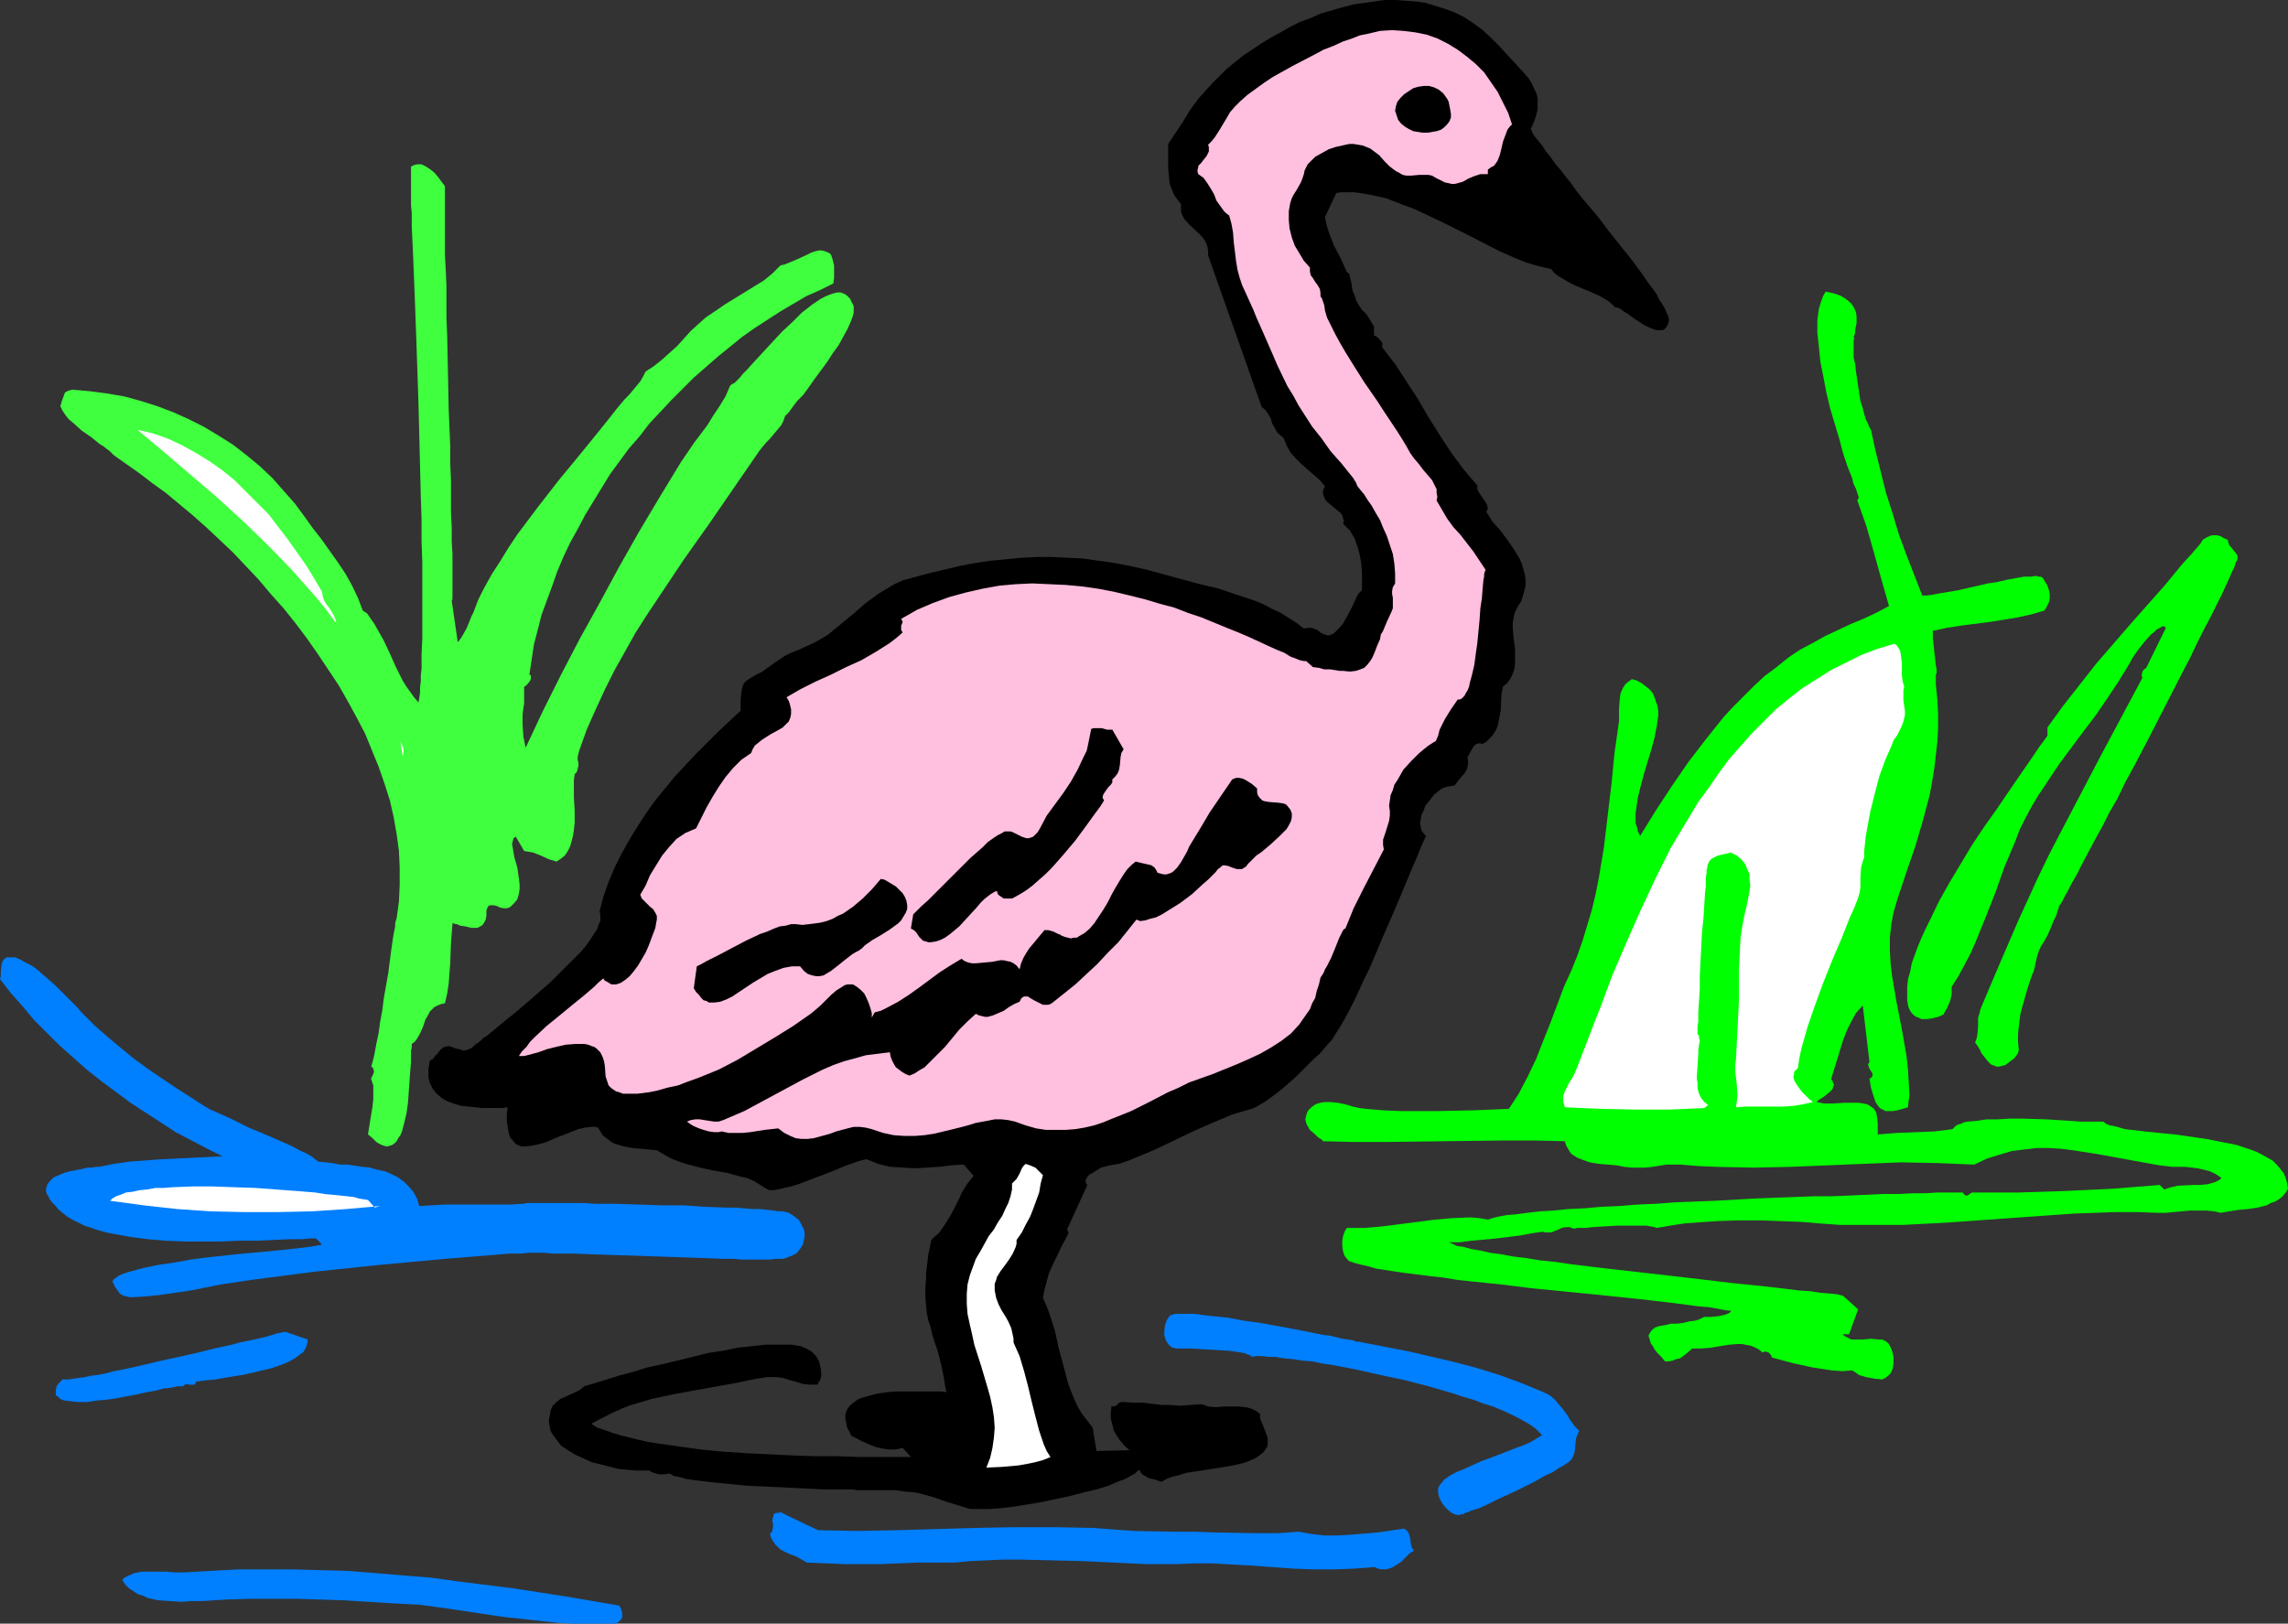 <?xml version="1.0" encoding="UTF-8" standalone="no"?>
<svg
   version="1.0"
   width="129.724mm"
   height="92.085mm"
   id="svg18"
   sodipodi:docname="Flamingo 06.wmf"
   xmlns:inkscape="http://www.inkscape.org/namespaces/inkscape"
   xmlns:sodipodi="http://sodipodi.sourceforge.net/DTD/sodipodi-0.dtd"
   xmlns="http://www.w3.org/2000/svg"
   xmlns:svg="http://www.w3.org/2000/svg">
  <rect width="100%" height="100%" fill="#333333" stroke="none"/>
  <sodipodi:namedview
     id="namedview18"
     pagecolor="#ffffff"
     bordercolor="#000000"
     borderopacity="0.25"
     inkscape:showpageshadow="2"
     inkscape:pageopacity="0.0"
     inkscape:pagecheckerboard="0"
     inkscape:deskcolor="#d1d1d1"
     inkscape:document-units="mm" />
  <defs
     id="defs1">
    <pattern
       id="WMFhbasepattern"
       patternUnits="userSpaceOnUse"
       width="6"
       height="6"
       x="0"
       y="0" />
  </defs>
  <path
     style="fill:#000000;fill-opacity:1;fill-rule:evenodd;stroke:none"
     d="m 328.048,27.63 0.323,0.808 0.485,0.808 0.808,0.969 0.808,0.969 0.808,1.293 0.97,1.131 0.97,1.454 1.131,1.293 1.131,1.454 1.293,1.616 1.131,1.616 1.293,1.616 2.747,3.232 1.293,1.616 1.293,1.777 2.586,3.232 2.586,3.232 2.262,3.07 0.97,1.454 0.97,1.293 0.97,1.293 0.646,1.293 0.646,0.969 0.646,1.131 0.323,0.808 0.323,0.646 0.162,0.646 v 0.485 l -0.162,0.485 -0.162,0.485 -0.485,0.646 -0.485,0.323 h -0.646 -0.808 l -0.808,-0.323 -0.808,-0.323 -0.97,-0.485 -1.778,-1.131 -1.778,-1.293 -0.808,-0.485 -0.646,-0.485 -0.646,-0.323 h -0.485 l -0.808,-0.808 -0.808,-0.646 -1.616,-0.969 -1.778,-0.808 -1.939,-0.808 -1.939,-0.808 -1.778,-0.969 -1.616,-0.969 -0.808,-0.646 -0.646,-0.808 -2.747,-0.646 -2.747,-0.808 -2.747,-1.131 -2.909,-1.293 -5.979,-3.07 -6.141,-3.07 -3.07,-1.454 -3.07,-1.454 -3.07,-1.131 -2.909,-1.131 -2.909,-0.646 -2.747,-0.485 -1.293,-0.162 h -1.293 -1.293 l -1.131,0.162 -2.424,5.17 0.323,1.616 0.485,1.616 1.131,2.908 1.454,2.747 1.293,2.908 0.485,0.323 0.162,0.646 0.323,1.293 0.162,1.293 0.162,0.646 0.323,0.646 0.162,0.485 0.162,0.646 0.646,1.131 0.646,0.969 0.97,0.969 0.646,0.969 0.646,1.131 0.323,0.485 v 0.646 0.646 0.646 l 0.646,0.323 0.646,0.646 0.485,0.646 v 0.485 0.485 l 2.747,3.555 2.424,3.716 2.424,3.716 2.262,3.878 2.424,3.878 2.424,3.716 2.747,3.716 2.909,3.393 v 0.808 l 0.323,0.646 0.97,1.454 0.485,0.646 0.323,0.646 0.162,0.808 -0.162,0.323 -0.162,0.323 1.293,2.1 1.616,1.777 1.454,1.939 1.454,2.1 1.293,2.1 0.485,1.131 0.323,1.131 0.323,1.131 0.162,1.131 v 1.293 l -0.323,1.293 -0.323,1.131 -0.323,0.969 -0.646,0.969 -0.485,0.969 -0.323,0.808 -0.162,0.808 -0.162,0.969 v 1.131 l 0.162,2.1 0.162,1.131 0.162,1.131 v 2.262 1.131 l -0.162,1.131 -0.323,0.969 -0.485,0.969 -0.646,0.969 -0.97,0.808 -0.323,1.616 -0.162,3.555 -0.323,1.616 -0.323,1.616 -0.323,0.808 -0.808,1.293 -0.646,0.646 -0.646,0.646 -0.808,0.485 -0.646,-0.162 -0.646,0.162 -0.485,0.323 -0.323,0.485 -0.646,1.131 -0.485,0.969 0.162,1.131 -0.162,0.808 -0.162,0.646 -0.485,0.808 -1.131,1.293 -0.485,0.646 -0.485,0.646 -0.97,0.162 -0.808,0.162 -0.97,0.323 -0.808,0.646 -0.808,0.646 -0.646,0.808 -0.646,0.808 -0.646,0.808 -0.323,0.969 -0.485,0.969 -0.162,0.969 -0.162,0.808 0.162,0.808 0.162,0.808 0.485,0.646 0.485,0.485 -0.97,2.1 -0.97,2.424 -1.131,2.585 -1.131,2.747 -1.293,3.07 -1.293,3.07 -2.747,6.301 -2.586,6.14 -1.454,2.908 -1.293,2.908 -1.293,2.585 -1.293,2.424 -1.131,1.939 -0.646,0.969 -0.485,0.808 -0.485,0.808 -0.808,0.808 -0.808,0.969 -0.97,1.131 -1.293,1.131 -1.293,1.293 -2.586,2.585 -2.747,2.424 -1.454,1.131 -1.293,0.969 -1.131,0.808 -1.131,0.646 -0.808,0.485 -0.808,0.323 -2.262,0.646 -2.101,0.646 -4.202,1.777 -4.04,1.777 -4.04,1.939 -4.04,1.939 -3.878,1.616 -1.939,0.808 -1.939,0.646 -1.939,0.323 -1.939,0.485 -0.485,0.323 -1.293,0.808 -0.646,0.323 -0.485,0.485 -0.323,0.646 -0.162,0.162 0.162,0.323 v 0.323 l 0.323,0.323 -4.363,9.533 0.323,0.808 -1.778,3.393 -1.616,3.393 -0.808,1.777 -0.485,1.777 -0.485,1.777 -0.323,1.777 0.808,1.777 0.646,1.777 1.131,3.555 0.808,3.716 0.97,3.555 0.97,3.716 0.646,1.777 0.646,1.616 0.808,1.777 0.97,1.616 1.131,1.454 1.131,1.454 0.808,5.009 7.11,-0.162 -0.97,-0.808 -0.97,-1.131 -0.808,-1.131 -0.646,-1.131 -0.323,-1.293 -0.323,-1.293 v -1.293 l 0.162,-1.454 0.323,0.162 h 0.323 l 0.485,-0.323 0.485,-0.485 0.485,-0.162 h 0.485 l 2.101,0.162 h 2.101 l 4.04,0.485 h 1.939 l 1.939,0.162 2.101,-0.162 2.262,-0.162 0.808,0.162 0.808,0.323 1.616,0.162 1.616,-0.162 h 0.808 0.808 1.778 l 1.454,0.162 0.808,0.162 0.808,0.323 0.646,0.323 0.808,0.646 v 0.969 l 0.485,1.131 0.808,2.1 0.323,0.969 v 0.969 0.485 l -0.162,0.485 -0.323,0.485 -0.323,0.485 -0.97,0.808 -0.97,0.646 -1.131,0.485 -1.293,0.485 -1.454,0.323 -1.454,0.323 -3.07,0.485 -3.07,0.485 -3.232,0.485 -1.454,0.485 -1.454,0.323 -1.293,0.485 -1.131,0.646 -1.293,-0.485 -1.454,-0.323 -0.485,-0.323 -0.646,-0.323 -0.485,-0.485 -0.323,-0.646 -0.485,0.323 -0.485,0.485 -0.646,0.323 -0.808,0.485 -0.97,0.485 -0.97,0.323 -2.262,0.969 -2.586,0.808 -2.747,0.646 -3.07,0.808 -3.07,0.646 -3.07,0.646 -2.909,0.485 -3.07,0.485 -2.747,0.323 -2.424,0.162 h -1.131 -1.939 -0.808 l -0.646,-0.162 -0.485,-0.162 -2.101,-0.646 -1.616,-0.485 -1.454,-0.485 -1.293,-0.485 -1.131,-0.323 -1.131,-0.323 -1.939,-0.485 -2.101,-0.162 -1.131,-0.162 -1.131,-0.162 h -1.454 -1.454 -1.778 -2.101 -1.454 l -0.808,-0.162 h -2.262 -1.293 -2.747 l -3.07,-0.162 -3.232,-0.162 -6.949,-0.323 -3.394,-0.162 -3.232,-0.323 -3.232,-0.323 -2.909,-0.323 -1.293,-0.162 -1.131,-0.162 -1.131,-0.162 -0.97,-0.323 -0.808,-0.162 -0.808,-0.162 -0.485,-0.323 -0.485,-0.162 -1.131,0.162 h -0.97 l -1.131,-0.323 -0.485,-0.162 -0.485,-0.323 h -1.293 -1.616 l -1.778,-0.162 -1.778,-0.162 -1.939,-0.485 -1.939,-0.485 -1.939,-0.485 -1.778,-0.808 -1.778,-0.808 -1.616,-0.969 -1.454,-0.969 -0.97,-1.293 -0.97,-1.293 -0.323,-0.646 -0.162,-0.808 -0.162,-0.808 v -0.808 l 0.162,-0.808 0.162,-0.969 0.162,-0.485 0.323,-0.646 0.808,-0.808 0.808,-0.646 1.131,-0.485 2.101,-0.969 0.97,-0.485 0.97,-0.808 2.262,-0.646 2.586,-0.808 2.586,-0.808 3.07,-0.808 3.07,-0.969 3.07,-0.646 6.626,-1.616 3.232,-0.808 3.232,-0.485 3.07,-0.646 3.07,-0.323 2.909,-0.323 h 2.747 2.586 l 2.262,0.323 0.646,0.323 0.485,0.162 1.131,0.646 0.97,0.969 0.646,1.131 0.323,1.293 0.162,1.293 v 0.485 l -0.162,0.808 -0.323,0.485 -0.323,0.646 h -0.97 -0.808 l -1.454,-0.162 -1.454,-0.485 -1.293,-0.323 -1.454,-0.485 -1.454,-0.162 h -1.939 l -0.97,0.162 -1.131,0.162 -4.686,0.969 -4.525,0.808 -4.525,0.808 -4.363,0.808 -4.525,0.969 -2.101,0.646 -2.262,0.646 -2.101,0.808 -2.101,0.969 -2.262,1.131 -2.101,1.131 1.293,0.808 1.454,0.485 1.778,0.646 1.616,0.485 1.939,0.485 1.939,0.485 2.101,0.485 2.101,0.323 4.525,0.646 4.686,0.646 4.848,0.485 5.01,0.323 10.019,0.485 4.848,0.162 h 4.848 l 4.363,0.162 h 5.979 1.939 3.232 l -1.778,-1.939 -1.454,0.323 h -1.454 l -1.293,-0.162 -1.454,-0.323 -1.293,-0.485 -1.454,-0.646 -2.586,-1.293 -0.485,-0.969 -0.485,-0.969 -0.162,-0.969 -0.162,-0.808 v -0.808 l 0.162,-0.646 0.323,-0.646 0.323,-0.485 0.485,-0.485 1.293,-0.969 0.646,-0.323 1.778,-0.485 1.778,-0.485 2.101,-0.323 2.101,-0.162 h 4.202 1.939 1.778 1.454 l 1.293,0.162 -0.323,-1.454 -0.162,-1.293 -0.485,-2.424 -0.485,-2.1 -0.485,-1.777 -0.646,-1.777 -0.485,-1.616 -0.323,-1.454 -0.485,-1.454 -0.323,-1.616 -0.162,-1.616 -0.162,-1.777 v -1.939 l 0.162,-2.1 v -1.131 l 0.323,-2.585 0.162,-1.454 0.323,-1.454 0.323,-1.616 0.808,-0.808 0.808,-0.646 1.131,-1.616 1.131,-1.777 0.97,-1.777 0.97,-1.939 0.808,-1.777 1.131,-1.777 1.293,-1.616 -2.101,-2.424 -2.586,0.162 -2.586,0.323 -2.586,0.162 -2.747,0.162 -2.747,-0.162 -2.586,-0.162 -1.293,-0.323 -1.293,-0.323 -1.131,-0.485 -1.293,-0.485 -0.808,0.162 -1.131,0.323 -1.293,0.485 -1.454,0.485 -1.454,0.646 -1.616,0.646 -3.394,1.293 -3.394,1.293 -1.616,0.485 -1.454,0.323 -1.293,0.323 -1.131,0.162 h -0.808 l -0.646,-0.323 -1.293,-0.808 -1.293,-0.808 -1.454,-0.646 -1.454,-0.323 -2.909,-0.808 -2.909,-0.485 -2.909,-0.646 -3.07,-0.808 -1.454,-0.485 -1.616,-0.646 -1.454,-0.808 -1.616,-0.969 -3.555,-0.323 -1.778,-0.162 -1.778,-0.323 -1.616,-0.485 -0.808,-0.323 -0.646,-0.485 -0.646,-0.485 -0.808,-0.646 -0.485,-0.808 -0.485,-0.808 -0.646,-0.162 h -0.646 l -1.454,0.162 -1.454,0.323 -1.616,0.646 -3.394,1.293 -1.778,0.808 -1.616,0.485 -1.616,0.323 -1.293,0.162 h -0.808 l -0.97,-0.323 -0.646,-0.485 -0.323,-0.485 -0.485,-0.485 -0.323,-0.808 -0.162,-0.808 -0.162,-0.969 -0.162,-1.131 v -1.293 l 0.162,-1.616 -1.131,0.162 h -1.454 -2.909 l -3.07,-0.323 -1.454,-0.162 -1.616,-0.485 -1.293,-0.485 -1.131,-0.646 -1.131,-0.969 -0.808,-0.969 -0.646,-1.293 -0.162,-0.646 -0.162,-0.646 v -0.808 -0.808 l 0.162,-0.969 0.162,-0.969 0.646,-0.323 0.485,-0.646 0.485,-0.485 0.485,-0.646 0.485,-0.485 0.485,-0.323 0.808,-0.162 h 0.323 l 0.485,0.162 0.808,0.323 0.808,0.162 0.485,0.162 0.485,0.162 0.646,-0.162 0.485,-0.162 0.646,-0.323 0.646,-0.646 0.485,-0.323 0.646,-0.485 0.646,-0.646 0.808,-0.485 0.97,-0.808 0.97,-0.808 1.939,-1.616 2.424,-1.939 2.262,-1.939 5.01,-4.363 2.262,-2.262 2.262,-2.262 2.101,-2.1 0.808,-0.969 0.808,-1.131 0.646,-0.969 0.646,-0.969 0.485,-0.808 0.323,-0.969 0.323,-0.646 v -0.808 -0.646 l -0.162,-0.646 0.808,-3.07 1.131,-3.232 1.293,-3.07 1.454,-2.908 1.616,-2.908 1.778,-2.908 1.778,-2.747 1.939,-2.747 2.101,-2.585 2.262,-2.747 4.525,-4.847 4.686,-4.686 4.848,-4.524 v -2.1 l 0.162,-1.939 0.162,-0.808 0.323,-0.969 0.646,-0.646 0.97,-0.646 1.131,-0.646 1.293,-0.646 2.424,-1.777 2.424,-1.616 1.293,-0.646 1.293,-0.485 1.778,-0.808 1.778,-0.808 1.454,-0.808 1.616,-0.969 2.747,-2.262 2.747,-2.262 2.586,-2.262 2.909,-2.1 1.616,-0.969 1.616,-0.969 1.778,-0.808 1.778,-0.485 3.555,-0.969 3.394,-0.808 3.394,-0.808 3.394,-0.646 3.232,-0.485 3.394,-0.323 3.232,-0.323 3.394,-0.162 h 3.232 l 3.394,0.162 3.232,0.162 3.394,0.485 3.394,0.485 3.394,0.646 3.555,0.808 3.555,0.969 7.757,2.1 4.04,0.969 3.878,1.293 3.878,1.293 1.939,0.808 1.778,0.969 1.778,0.808 1.778,1.131 1.778,1.131 1.454,1.131 0.646,-0.162 h 0.485 0.485 l 0.485,0.162 0.808,0.323 0.808,0.646 0.808,0.323 0.485,0.162 h 0.323 l 0.485,-0.162 0.646,-0.323 0.485,-0.485 0.646,-0.646 0.808,-0.969 0.646,-1.131 1.131,-2.1 0.97,-2.1 0.485,-0.969 0.808,-0.808 v -3.878 l -0.162,-1.939 -0.323,-1.777 -0.485,-1.777 -0.646,-1.777 -0.97,-1.616 -0.646,-0.646 -0.808,-0.808 0.162,-0.646 -0.162,-0.485 -0.162,-0.646 -0.323,-0.485 -0.97,-0.808 -0.97,-0.808 -0.97,-0.808 -0.323,-0.323 -0.323,-0.646 -0.162,-0.485 -0.162,-0.485 0.162,-0.808 0.323,-0.646 -1.131,-1.293 -1.293,-1.131 -1.293,-1.131 -1.293,-1.131 -1.293,-1.293 -1.131,-1.293 -0.808,-1.454 -0.323,-0.808 -0.323,-0.808 -0.808,-0.646 -0.646,-0.646 -0.485,-0.969 -0.485,-0.808 -0.323,-1.131 -0.485,-0.808 -0.646,-0.969 -0.808,-0.646 -11.474,-32.477 v -0.969 l -0.162,-0.969 -0.323,-0.808 -0.323,-0.646 -0.97,-1.131 -2.424,-2.262 -0.97,-1.131 -0.323,-0.646 -0.323,-0.808 v -0.808 -0.808 l -0.485,-0.646 -0.485,-0.646 -0.485,-0.646 -0.323,-0.808 -0.646,-1.616 -0.162,-1.616 -0.162,-1.777 V 34.254 32.477 30.861 l 1.616,-2.424 1.616,-2.424 1.454,-2.424 1.778,-2.424 1.454,-1.616 1.454,-1.616 3.07,-3.07 1.778,-1.454 1.778,-1.454 1.939,-1.293 1.939,-1.293 2.101,-1.293 2.101,-1.131 1.939,-1.131 2.262,-1.131 2.262,-0.808 2.101,-0.969 2.262,-0.646 2.262,-0.646 2.424,-0.646 2.262,-0.323 2.262,-0.323 L 296.697,0 h 2.262 l 2.262,0.162 2.262,0.162 2.101,0.323 2.101,0.646 2.101,0.646 2.101,0.808 1.939,0.969 1.939,1.293 1.778,1.293 1.778,1.616 1.778,1.777 1.939,2.1 1.939,2.1 1.778,1.939 0.808,0.969 0.646,0.969 0.485,1.131 0.485,0.969 0.323,1.131 v 1.293 1.131 l -0.323,1.293 -0.485,1.454 z"
     id="path1" />
  <path
     style="fill:#ffbfdf;fill-opacity:1;fill-rule:evenodd;stroke:none"
     d="m 324.008,26.66 -0.485,0.485 -0.485,0.646 -0.485,1.293 -0.485,1.293 -0.323,1.454 -0.323,1.293 -0.485,1.293 -0.323,0.485 -0.485,0.646 -0.646,0.323 -0.646,0.485 v 0.969 h -0.808 -0.808 l -1.454,0.485 -1.131,0.485 -1.131,0.646 -1.131,0.323 -0.646,0.162 h -0.646 l -0.646,-0.162 -0.808,-0.162 -0.97,-0.485 -0.97,-0.485 -0.808,-0.485 -0.808,-0.162 h -0.97 -0.97 l -1.778,0.162 h -0.97 l -0.808,-0.162 -0.808,-0.485 -0.646,-0.323 -1.293,-0.969 -1.131,-1.131 -1.131,-1.293 -1.293,-0.969 -0.646,-0.485 -0.808,-0.323 -0.808,-0.323 -0.97,-0.162 -0.97,-0.162 h -0.97 l -1.454,0.323 -1.454,0.323 -1.454,0.485 -1.454,0.808 -1.454,0.808 -1.131,1.131 -0.485,0.485 -0.323,0.646 -0.323,0.646 -0.162,0.808 -0.323,0.969 -0.323,0.808 -0.808,1.454 -0.808,1.293 -0.323,0.646 -0.323,0.969 -0.323,1.777 v 1.939 l 0.162,1.777 0.485,1.939 0.646,1.777 0.97,1.616 0.97,1.616 1.293,1.454 v 0.808 l 0.162,0.808 0.485,0.646 0.485,0.808 0.485,0.646 0.485,0.808 0.162,0.808 v 0.808 l 0.323,0.485 0.162,0.485 0.323,0.969 0.162,1.131 0.323,1.131 0.162,0.485 0.323,0.646 0.646,1.293 0.808,1.616 0.97,1.777 1.131,1.939 1.293,2.1 2.747,4.363 2.909,4.201 1.454,2.262 1.293,1.939 1.293,1.939 1.131,1.777 0.97,1.616 0.808,1.454 0.808,1.131 0.97,1.131 0.97,1.293 0.97,1.131 0.97,1.131 0.646,1.293 0.323,0.646 v 0.808 l 0.162,0.808 -0.162,0.808 1.131,1.939 1.131,1.939 1.293,1.777 1.616,1.777 2.747,3.555 1.293,1.939 1.293,1.939 -0.162,0.323 -0.162,0.646 v 0.485 l -0.162,0.808 -0.162,1.777 -0.162,2.1 -0.323,2.1 -0.162,2.424 -0.485,5.009 -0.323,2.262 -0.323,2.424 -0.485,2.1 -0.485,1.777 -0.162,0.808 -0.323,0.808 -0.323,0.485 -0.323,0.646 -0.323,0.323 -0.323,0.323 -0.485,0.162 h -0.323 l -1.454,2.1 -1.293,2.1 -1.131,2.262 -0.323,1.293 -0.485,1.131 -0.808,0.485 -0.97,0.646 -1.778,1.454 -1.778,1.777 -1.616,1.777 -1.293,2.262 -0.646,0.969 -0.323,1.131 -0.485,1.131 -0.162,1.131 -0.162,1.131 0.162,1.131 v 0.969 l -0.162,1.131 -0.646,2.1 -0.323,0.969 -0.323,0.969 v 1.131 l 0.162,0.969 -4.363,8.402 -2.101,4.201 -1.778,4.363 h -0.162 l -0.323,0.323 -0.162,0.323 -0.323,0.646 -0.323,0.646 -0.323,0.808 -0.646,1.616 -0.808,1.939 -0.808,1.616 -0.485,0.808 -0.323,0.808 -0.323,0.485 -0.323,0.485 -0.323,1.454 -0.485,1.454 -0.323,1.454 -0.646,1.131 -0.485,1.293 -0.808,1.131 -1.454,2.1 -1.778,1.939 -2.101,1.616 -2.262,1.454 -2.262,1.293 -2.424,1.131 -2.586,1.131 -5.171,2.1 -5.01,1.777 -2.262,1.131 -2.262,0.969 -4.04,2.1 -3.878,1.939 -4.04,1.616 -1.939,0.808 -1.939,0.646 -2.101,0.485 -1.939,0.323 -2.101,0.162 h -2.101 -2.101 l -2.101,-0.323 -2.262,-0.646 -2.262,-0.808 -1.454,-0.323 -1.454,-0.162 h -1.454 l -1.616,0.323 -1.778,0.323 -0.808,0.162 -0.97,0.323 -1.778,0.485 -1.939,0.485 -4.04,0.969 -2.101,0.323 -2.101,0.162 h -2.262 l -2.262,-0.162 -2.262,-0.485 -2.424,-0.808 -1.293,-0.323 -1.293,-0.162 h -1.293 l -1.293,0.323 -2.424,0.646 -1.293,0.485 -1.131,0.323 -2.424,0.646 -1.293,0.162 h -1.293 l -1.293,-0.162 -1.131,-0.485 -1.293,-0.646 -1.293,-0.969 -1.454,0.162 -1.454,0.162 -3.07,0.485 -1.616,0.162 h -1.454 -1.616 l -1.454,-0.323 -0.646,0.162 h -0.97 l -1.131,-0.162 -1.131,-0.323 -0.97,-0.323 -1.131,-0.485 -0.808,-0.485 -0.646,-0.485 0.808,-0.323 0.97,-0.162 h 0.97 l 0.97,0.162 2.101,0.323 h 0.97 l 0.97,-0.323 2.262,-0.969 2.262,-0.969 4.202,-2.262 4.202,-2.262 4.202,-2.262 4.202,-2.1 2.262,-0.969 2.262,-0.808 2.424,-0.646 2.262,-0.646 2.586,-0.323 2.586,-0.323 0.162,0.969 0.323,0.808 0.323,0.646 0.485,0.808 0.646,0.485 0.646,0.485 0.808,0.485 0.808,0.323 1.131,-0.485 0.97,-0.646 1.131,-0.646 0.808,-0.808 1.778,-1.777 1.778,-1.777 3.07,-3.716 1.778,-1.777 1.778,-1.616 0.646,0.323 0.646,0.162 0.646,0.162 h 0.646 l 1.131,-0.323 1.131,-0.485 1.131,-0.485 1.131,-0.808 1.131,-0.646 1.131,-0.485 0.323,-0.646 0.323,-0.323 0.323,-0.162 h 0.323 0.485 l 0.485,0.323 0.808,0.485 0.97,0.485 0.97,0.485 h 0.485 0.646 l 0.485,-0.162 0.485,-0.323 2.424,-1.939 2.424,-1.939 2.424,-2.262 2.262,-2.1 2.262,-2.424 2.262,-2.262 1.939,-2.424 1.939,-2.424 0.808,0.323 1.131,-0.162 0.97,-0.323 1.293,-0.323 1.293,-0.646 1.293,-0.808 2.586,-1.616 2.586,-1.939 2.262,-2.1 1.131,-0.969 0.808,-0.808 0.808,-0.808 0.485,-0.646 0.485,-0.323 0.323,-0.323 0.323,-0.162 h 0.323 l 0.808,0.162 0.808,0.323 0.97,0.323 h 0.646 0.485 l 0.485,-0.323 0.323,-0.162 0.485,-0.646 0.485,-0.485 0.646,-0.646 0.646,-0.646 0.97,-0.646 1.939,-1.616 1.939,-1.777 0.808,-0.808 0.808,-0.808 0.485,-0.808 0.485,-0.969 0.162,-0.808 v -0.808 l -0.323,-0.808 -0.646,-0.808 -0.323,-0.323 -0.485,-0.162 -0.97,-0.162 -2.101,-0.162 -0.97,-0.162 -0.485,-0.162 -0.323,-0.323 -0.323,-0.323 -0.323,-0.485 -0.162,-0.646 v -0.808 l -1.131,-0.969 -1.293,-0.808 -0.646,-0.323 -0.808,-0.162 h -0.646 l -0.808,0.323 -2.424,3.555 -2.424,3.555 -2.101,3.555 -2.262,3.716 -0.485,1.131 -1.293,2.262 -0.808,1.131 -0.808,0.808 -0.485,0.323 -0.485,0.162 -0.485,0.162 h -0.646 l -0.646,-0.162 -0.646,-0.162 -0.323,-0.646 -0.323,-0.485 -0.646,-0.485 -0.646,-0.162 -1.454,-0.323 -1.293,-0.323 -0.808,0.646 -0.97,0.969 -0.808,1.131 -0.808,1.293 -0.97,1.616 -0.808,1.454 -0.808,1.616 -0.97,1.616 -0.97,1.454 -0.97,1.454 -0.97,1.131 -1.131,0.969 -1.131,0.646 -0.485,0.323 h -0.646 l -0.646,0.162 -0.646,-0.162 -0.646,-0.162 -0.808,-0.323 -0.162,-0.162 -0.485,-0.162 -0.97,-0.485 -1.131,-0.323 h -0.323 -0.485 l -1.616,1.939 -1.616,1.939 -0.646,0.969 -0.646,1.131 -0.485,1.131 -0.323,1.293 -0.646,-0.808 -0.646,-0.485 -0.646,-0.323 -0.808,-0.162 -0.646,-0.162 h -0.808 l -1.616,0.323 -1.778,0.162 -1.778,0.162 h -0.808 l -0.808,-0.162 -0.808,-0.323 -0.646,-0.485 -2.424,1.454 -2.262,1.454 -4.363,3.232 -2.262,1.616 -2.262,1.454 -2.424,1.293 -1.293,0.646 -1.293,0.323 -0.646,1.131 v -0.969 l -0.323,-1.131 -0.323,-0.969 -0.485,-1.131 -0.485,-0.969 -0.808,-0.808 -0.808,-0.646 -0.808,-0.485 h -0.646 -0.485 l -0.646,0.162 -0.485,0.323 -1.293,0.808 -1.131,0.969 -2.262,2.262 -1.131,0.969 -0.97,0.808 -3.717,2.585 -3.878,2.424 -4.04,2.424 -4.04,2.424 -4.04,2.1 -4.363,1.777 -2.262,0.808 -2.101,0.808 -2.262,0.485 -2.262,0.646 -1.616,0.323 -1.293,0.162 -1.293,0.162 h -2.262 -0.808 l -0.808,-0.323 -0.646,-0.162 -0.97,-0.646 -0.646,-0.646 -0.323,-0.969 -0.323,-0.969 -0.162,-2.262 -0.162,-0.969 -0.323,-0.969 -0.485,-0.969 -0.323,-0.323 -0.485,-0.485 -0.485,-0.323 -0.485,-0.162 -0.808,-0.323 -0.808,-0.162 h -0.97 -0.97 l -2.101,0.162 -2.101,0.485 -1.939,0.485 -1.778,0.646 -1.778,0.485 -1.293,0.323 h -0.646 -0.485 l 0.646,-0.969 0.97,-0.969 0.808,-1.131 1.131,-1.131 2.424,-2.262 2.586,-2.1 2.747,-2.262 2.586,-2.1 1.131,-0.969 1.131,-0.969 0.97,-0.969 0.97,-0.808 0.323,0.485 0.646,0.323 0.485,0.323 0.323,0.162 h 0.485 0.485 l 0.97,-0.323 0.97,-0.646 0.97,-0.808 0.808,-0.969 0.97,-1.293 1.616,-2.747 0.646,-1.454 0.485,-1.293 0.485,-1.293 0.485,-1.293 0.162,-0.969 0.162,-0.808 v -0.808 l -0.323,-0.646 -0.485,-0.808 -0.646,-0.485 -1.131,-1.131 -0.646,-0.646 -0.323,-0.808 1.131,-1.939 0.97,-2.262 1.293,-2.1 1.293,-2.1 1.454,-1.777 1.616,-1.777 0.97,-0.646 0.97,-0.646 1.131,-0.485 1.131,-0.485 1.131,-2.262 1.131,-2.262 1.293,-2.262 1.293,-2.1 1.454,-2.1 1.616,-1.939 1.778,-1.777 2.101,-1.454 0.323,-0.808 0.485,-0.808 0.808,-0.646 0.808,-0.646 1.778,-1.131 1.778,-0.969 0.808,-0.485 0.646,-0.646 0.646,-0.646 0.323,-0.808 0.162,-0.808 v -0.969 l -0.323,-1.293 -0.162,-0.485 -0.485,-0.808 3.07,-1.777 3.232,-1.616 3.232,-1.454 3.232,-1.616 3.232,-1.454 3.07,-1.777 3.07,-1.939 1.454,-1.131 1.293,-1.131 -0.323,-0.485 v -0.323 -0.646 l 0.323,-0.808 -0.162,-0.323 -0.162,-0.323 3.394,-1.939 3.394,-1.454 3.555,-1.293 3.555,-0.969 3.555,-0.808 3.555,-0.646 3.555,-0.323 3.555,-0.162 3.555,0.162 3.555,0.162 3.555,0.323 3.394,0.485 3.394,0.646 3.394,0.808 3.232,0.808 3.232,0.969 3.07,0.808 2.909,1.131 2.909,0.969 2.747,1.131 2.747,1.131 2.424,0.969 2.262,0.969 2.101,0.969 2.101,0.969 1.778,0.808 1.616,0.646 1.293,0.808 1.293,0.485 0.808,0.323 0.808,0.162 h 0.485 l 1.454,1.293 1.293,0.162 1.131,0.323 h 1.293 l 0.97,0.162 0.97,0.162 h 0.808 l 1.454,0.162 1.293,-0.162 0.97,-0.323 0.808,-0.323 0.646,-0.646 0.646,-0.808 0.485,-0.808 0.485,-1.131 0.485,-1.293 0.646,-1.454 0.162,-0.969 0.485,-0.808 0.808,-1.939 0.97,-2.1 0.323,-0.808 v -0.808 -1.454 l -0.162,-0.808 v -0.646 l 0.162,-0.808 0.485,-0.808 v -2.1 l -0.162,-2.1 -0.323,-2.1 -0.646,-1.939 -0.646,-1.939 -0.808,-1.777 -0.646,-1.616 -0.97,-1.616 -0.808,-1.454 -0.808,-1.131 -0.808,-1.293 -0.808,-0.969 -0.646,-0.808 -0.323,-0.808 -0.323,-0.485 -0.162,-0.323 -1.293,-1.616 -1.293,-1.616 -1.293,-1.454 -1.131,-1.293 -1.939,-2.747 -1.939,-2.424 -1.454,-2.262 -1.454,-2.262 -1.131,-2.1 -1.293,-2.1 -2.101,-4.363 -0.97,-2.262 -1.131,-2.585 -1.131,-2.585 -1.293,-2.908 -0.646,-1.616 -0.808,-1.777 -0.808,-1.777 -0.808,-1.777 -0.485,-1.454 -0.485,-1.777 -0.323,-1.939 -0.485,-4.039 -0.162,-2.1 -0.323,-1.777 -0.485,-1.777 -0.646,-0.485 -0.485,-0.485 -0.808,-1.131 -0.808,-1.131 -0.485,-1.293 -0.646,-1.131 -0.808,-1.293 -0.808,-1.131 -1.131,-0.808 -0.162,-0.485 v -0.485 l 0.162,-0.485 v -0.323 l 0.646,-0.646 0.485,-0.646 0.646,-0.808 0.323,-0.646 0.162,-0.323 v -0.485 -0.485 l -0.162,-0.485 0.808,-0.808 0.646,-0.808 1.131,-1.777 0.97,-1.616 0.485,-0.808 0.646,-1.131 0.97,-1.131 1.293,-1.293 1.454,-1.293 1.778,-1.293 1.778,-1.293 1.939,-1.293 4.363,-2.424 4.363,-2.262 2.101,-1.131 2.101,-0.808 2.101,-0.969 1.939,-0.646 1.616,-0.646 1.616,-0.323 2.747,-0.646 2.586,-0.162 2.424,0.162 2.586,0.323 2.424,0.485 2.262,0.808 2.262,1.131 2.101,1.293 1.939,1.454 1.939,1.616 1.778,1.777 1.454,2.1 1.454,2.1 1.131,2.262 1.131,2.262 z"
     id="path2" />
  <path
     style="fill:#000000;fill-opacity:1;fill-rule:evenodd;stroke:none"
     d="m 310.918,24.398 v 0.808 l -0.323,0.808 -0.485,0.646 -0.646,0.646 -0.646,0.485 -0.97,0.323 -0.97,0.162 -0.97,0.162 h -1.131 l -0.97,-0.162 -0.97,-0.162 -0.97,-0.485 -0.808,-0.485 -0.808,-0.646 -0.646,-0.808 -0.323,-0.969 -0.323,-0.969 0.162,-0.969 0.323,-0.969 0.646,-0.808 0.808,-0.808 0.97,-0.646 0.97,-0.646 1.131,-0.323 1.131,-0.162 h 1.131 l 1.131,0.323 0.97,0.485 0.97,0.808 0.808,1.131 0.323,0.646 0.162,0.808 0.162,0.808 z"
     id="path3" />
  <path
     style="fill:#3fff3f;fill-opacity:1;fill-rule:evenodd;stroke:none"
     d="m 95.344,39.909 v 6.463 2.424 2.747 3.07 l 0.162,3.07 0.162,3.393 v 3.555 3.555 l 0.162,3.878 0.162,7.756 0.162,7.917 0.323,7.756 v 3.716 l 0.162,3.716 v 3.555 3.393 l 0.162,3.232 v 2.908 l 0.162,2.747 v 2.424 2.262 3.878 0.485 0.646 l -0.162,0.323 v 0 l 1.293,8.887 0.646,-0.808 0.485,-0.808 0.808,-1.454 0.646,-1.616 0.323,-0.808 0.485,-0.969 0.97,-2.585 1.293,-2.585 1.616,-2.908 1.778,-2.747 1.778,-2.908 1.939,-2.908 4.363,-5.817 4.525,-5.817 4.525,-5.494 2.101,-2.585 2.101,-2.585 1.939,-2.424 1.778,-2.262 1.616,-1.939 0.97,-0.969 0.808,-0.969 1.616,-1.939 0.646,-1.131 0.485,-0.969 1.939,-1.293 1.616,-1.293 1.616,-1.454 1.616,-1.454 1.454,-1.616 1.454,-1.616 1.616,-1.454 1.616,-1.454 1.939,-1.293 2.101,-1.454 4.202,-2.585 2.101,-1.293 2.101,-1.293 1.778,-1.454 1.778,-1.777 0.808,-0.162 0.808,-0.323 1.939,-0.808 2.101,-0.969 0.97,-0.485 0.97,-0.323 0.97,-0.162 0.808,0.162 0.808,0.323 0.323,0.162 0.323,0.323 0.162,0.485 0.162,0.485 0.162,0.646 0.162,0.646 v 1.777 0.969 l -0.162,1.131 -2.909,1.454 -2.909,1.293 -2.747,1.616 -2.747,1.616 -2.747,1.777 -2.747,1.777 -2.747,1.939 -2.586,2.1 -2.586,2.1 -2.586,2.262 -2.586,2.262 -2.424,2.424 -2.424,2.424 -2.262,2.424 -2.424,2.585 -2.101,2.747 -2.262,2.585 -4.04,5.494 -1.778,2.908 -1.778,2.908 -1.778,2.908 -1.616,3.07 -1.616,2.908 -1.454,3.07 -1.293,3.07 -1.131,3.232 -1.131,3.07 -1.131,3.07 -0.808,3.232 -0.808,3.07 -0.485,3.232 -0.485,3.232 0.323,0.162 v 0.323 0.323 l -0.162,0.485 -0.646,0.808 -0.323,0.323 -0.323,0.162 v 3.555 l -0.162,1.131 -0.162,1.131 v 2.424 l 0.162,2.424 0.485,2.424 3.717,-7.917 3.878,-7.756 4.04,-7.756 4.202,-7.594 4.202,-7.756 4.202,-7.433 4.525,-7.594 4.525,-7.433 2.747,-4.039 1.454,-1.939 1.454,-1.939 1.293,-2.1 1.293,-1.939 1.293,-2.1 0.97,-2.262 0.323,-0.323 0.646,-0.323 0.485,-0.485 0.646,-0.646 0.646,-0.808 0.808,-0.808 1.616,-1.777 1.939,-2.1 1.939,-2.1 2.101,-2.262 2.262,-2.1 1.939,-1.939 2.262,-1.777 1.939,-1.293 0.97,-0.485 0.808,-0.323 0.97,-0.323 0.646,-0.162 h 0.808 l 0.808,0.323 0.485,0.323 0.646,0.646 0.323,0.646 0.485,0.969 v 0.485 0.485 0.485 l -0.162,0.646 -0.485,1.293 -0.646,1.454 -0.97,1.777 -0.97,1.777 -1.293,1.777 -1.131,1.777 -2.747,3.716 -1.131,1.616 -1.293,1.777 -1.293,1.293 -0.97,1.293 -0.808,1.131 -0.808,0.808 -0.323,0.969 -0.485,0.969 -0.808,0.969 -0.808,0.969 -0.808,0.969 -0.808,0.808 -0.808,0.969 -0.646,0.808 -5.333,7.756 -5.333,7.756 -5.494,7.756 -5.171,7.756 -2.586,3.878 -2.586,4.039 -2.262,4.039 -2.262,4.039 -2.101,4.201 -1.939,4.201 -1.939,4.363 -1.616,4.524 -0.162,0.646 -0.162,0.646 v 0.646 l 0.162,0.646 v 0.646 l -0.162,0.646 -0.162,0.646 -0.485,0.485 -0.162,1.293 v 3.716 l 0.162,2.747 v 2.747 l -0.162,1.454 -0.162,1.131 -0.323,1.293 -0.323,1.131 -0.485,0.969 -0.646,0.969 -0.808,0.646 -0.97,0.646 -1.616,-0.485 -1.778,-0.808 -1.616,-0.646 -0.97,-0.162 -0.97,-0.162 -1.778,-3.07 -0.485,0.323 -0.162,0.646 -0.162,0.646 0.162,0.808 0.162,0.969 0.162,0.969 0.646,2.262 0.323,2.262 0.162,1.293 v 1.131 l -0.162,0.969 -0.323,1.131 -0.646,0.808 -0.808,0.808 -0.323,0.162 -0.485,0.162 h -0.646 l -0.808,-0.162 -0.646,-0.323 -0.646,-0.162 h -0.646 -0.323 l -0.323,0.323 -0.162,0.323 -0.162,0.485 v 1.131 l -0.162,0.808 -0.323,0.646 -0.323,0.485 -0.485,0.323 -0.646,0.323 h -0.485 -0.808 l -1.293,-0.323 -1.131,-0.162 -0.646,-0.323 H 97.606 l -0.323,-0.162 h -0.323 l -0.323,4.363 -0.162,4.201 -0.323,4.363 -0.323,2.1 -0.485,2.1 -0.808,0.162 -0.808,0.323 -0.646,0.323 -0.485,0.485 -0.485,0.485 -0.323,0.646 -0.646,1.131 -0.485,1.454 -0.646,1.454 -0.646,1.131 -0.485,0.646 -0.646,0.485 v 0.485 0.323 l -0.162,0.646 v 0.646 1.777 l -0.162,1.939 -0.162,2.262 -0.162,2.262 -0.162,2.262 -0.323,2.262 -0.485,2.1 -0.485,1.777 -0.323,0.808 -0.485,0.646 -0.323,0.646 -0.485,0.485 -0.485,0.323 -0.485,0.162 -0.646,0.162 -0.646,-0.162 -0.808,-0.323 -0.808,-0.485 -0.808,-0.808 -0.97,-0.808 0.485,-3.07 0.485,-2.908 0.162,-1.616 v -1.454 -1.454 l -0.485,-1.454 0.323,-0.646 0.323,-0.808 -0.162,-0.646 -0.162,-0.323 -0.323,-0.162 0.162,-0.162 v -0.323 l 0.162,-0.485 0.162,-0.646 0.162,-0.646 0.162,-0.808 0.323,-1.777 0.485,-2.262 0.323,-2.424 0.485,-2.585 0.323,-2.585 0.97,-5.494 0.323,-2.585 0.323,-2.424 0.323,-2.262 0.162,-0.969 0.162,-0.808 0.162,-0.808 v -0.646 l 0.162,-0.646 0.162,-0.485 0.485,-3.555 0.162,-3.555 v -3.716 l -0.162,-3.555 -0.485,-3.555 -0.646,-3.716 -0.808,-3.555 -1.131,-3.555 -1.293,-3.716 -1.454,-3.555 -1.454,-3.555 -1.778,-3.393 -1.939,-3.555 -1.939,-3.393 -2.262,-3.393 -2.262,-3.393 -2.262,-3.232 -2.424,-3.232 -2.586,-3.232 -2.747,-3.07 -2.586,-3.07 -2.747,-2.908 -2.747,-2.908 -2.909,-2.747 -2.747,-2.585 -2.909,-2.585 -2.909,-2.424 -2.909,-2.424 -2.909,-2.1 -2.747,-2.1 -2.747,-1.939 -2.747,-1.939 -0.162,-0.162 -0.323,-0.323 -0.485,-0.485 -0.485,-0.323 -0.808,-0.646 -0.808,-0.485 -1.778,-1.454 -2.101,-1.454 -1.778,-1.616 -0.97,-0.808 -0.646,-0.808 -0.646,-0.969 -0.485,-0.969 0.323,-1.131 0.485,-1.293 0.162,-0.485 0.485,-0.323 0.485,-0.162 0.646,-0.162 3.717,0.323 3.717,0.485 3.717,0.646 3.555,0.969 3.555,1.131 3.394,1.293 3.232,1.454 3.232,1.616 3.232,1.939 3.07,1.939 2.909,2.262 2.747,2.262 2.747,2.585 2.424,2.747 2.424,2.747 2.262,3.07 1.616,2.262 1.778,2.262 3.555,5.009 1.616,2.424 1.454,2.585 1.293,2.747 0.97,2.585 0.97,0.646 0.646,0.969 0.808,1.131 0.646,1.131 1.454,2.585 1.293,2.747 1.293,2.908 1.454,2.908 0.808,1.293 0.808,1.131 0.808,1.131 0.97,1.131 0.162,-0.969 0.162,-1.131 v -1.131 l 0.162,-1.293 v -1.293 l 0.162,-1.454 v -3.07 l 0.162,-3.393 v -3.878 -8.079 -4.363 l -0.162,-4.524 v -4.686 l -0.162,-4.847 -0.485,-19.551 -0.323,-9.695 -0.162,-4.686 -0.162,-4.524 -0.162,-4.363 -0.162,-4.039 -0.162,-4.039 -0.162,-3.555 -0.162,-3.393 V 45.565 l -0.162,-1.454 v -1.293 -1.131 -2.1 -0.969 -1.454 -0.646 -0.646 -0.162 l 0.646,-0.323 0.646,-0.162 h 0.485 0.485 l 0.97,0.485 0.97,0.646 0.808,0.646 0.808,0.969 z"
     id="path4" />
  <path
     style="fill:#00ff00;fill-opacity:1;fill-rule:evenodd;stroke:none"
     d="m 397.374,72.386 -0.162,0.646 v 2.1 1.454 l 0.323,1.454 0.162,1.454 0.485,3.232 0.485,3.232 0.485,1.454 0.323,1.293 0.323,1.131 0.485,0.969 0.323,0.808 0.323,0.485 0.97,4.524 1.131,4.524 1.131,4.524 1.454,4.524 1.293,4.363 1.616,4.363 3.394,8.725 h 0.485 0.485 l 1.293,-0.162 1.616,-0.323 1.939,-0.323 1.939,-0.323 2.101,-0.485 4.202,-0.969 2.101,-0.323 2.101,-0.485 1.778,-0.323 1.778,-0.323 h 1.454 l 1.131,-0.162 0.485,0.162 h 0.485 l 0.323,0.162 0.162,0.162 0.485,0.808 0.485,0.808 0.323,0.969 0.162,0.808 v 0.969 l -0.162,0.808 -0.485,0.969 -0.485,0.808 -2.747,0.808 -2.909,0.646 -2.909,0.485 -3.07,0.485 -6.302,0.808 -3.07,0.485 -2.909,0.646 v 0.162 0.485 0.969 l 0.162,1.293 0.162,1.616 0.162,1.454 0.162,1.454 0.162,0.646 v 0.969 l -0.162,0.323 v 2.1 l 0.323,3.232 0.162,3.07 v 3.07 l -0.162,2.908 -0.323,2.908 -0.323,2.747 -0.485,2.908 -0.485,2.747 -1.454,5.494 -1.616,5.494 -1.939,5.655 -1.939,5.817 -0.808,2.747 -0.485,2.585 -0.323,2.908 v 2.747 l 0.162,2.747 0.323,2.747 0.97,5.655 1.131,5.817 0.97,5.494 0.323,2.908 0.162,2.747 0.162,2.747 -0.323,2.747 -1.131,0.323 -1.131,0.323 -0.97,0.162 h -0.808 -0.808 l -0.485,-0.323 -0.485,-0.162 -0.485,-0.485 -0.323,-0.485 -0.323,-0.485 -0.485,-1.454 -0.485,-1.616 -0.323,-1.939 0.323,-0.162 0.162,-0.162 0.162,-0.323 v -0.485 l -0.323,-0.485 -0.323,-0.485 -0.162,-0.485 -0.162,-0.485 0.323,-0.485 -1.454,-12.28 v 0.162 l -1.454,1.616 -0.97,1.777 -0.97,1.939 -0.808,2.1 -1.293,4.201 -1.293,4.201 0.323,0.323 0.162,0.485 0.162,0.323 -0.162,0.323 -0.162,0.646 -0.646,0.646 -1.454,1.131 -0.808,0.485 -0.485,0.485 0.808,0.162 0.808,0.162 h 1.939 l 2.262,-0.162 h 2.101 1.131 l 0.97,0.162 0.808,0.162 0.808,0.485 0.646,0.485 0.485,0.808 0.162,0.969 0.162,1.293 v 2.424 l 4.04,-0.323 8.08,-0.323 3.878,-0.485 0.323,-0.323 0.323,-0.323 0.485,-0.323 0.646,-0.162 0.646,-0.323 0.808,-0.162 1.939,-0.162 2.101,-0.323 h 2.424 l 2.586,-0.162 h 2.586 l 5.333,0.162 2.586,0.162 2.424,0.162 2.262,0.162 h 1.939 0.808 2.101 l 0.646,0.485 0.808,0.323 0.97,0.162 1.131,0.323 1.131,0.323 1.454,0.162 2.747,0.323 3.07,0.323 3.394,0.323 6.787,0.969 3.232,0.646 3.232,0.646 2.909,0.969 1.293,0.485 1.293,0.646 1.131,0.646 1.131,0.646 0.808,0.808 0.808,0.969 0.646,0.808 0.485,1.131 0.323,1.131 0.162,1.131 -0.485,0.808 -0.646,0.808 -0.808,0.646 -0.808,0.485 -0.97,0.323 -0.808,0.485 -1.939,0.485 -2.101,0.323 -1.939,0.162 -2.101,0.323 -1.778,0.323 -1.454,-0.323 -1.616,-0.162 h -1.778 -1.778 l -1.778,0.162 -1.778,0.162 -1.616,0.162 h -1.616 l -4.525,-0.162 h -4.525 l -4.525,0.162 -4.525,0.162 -9.05,0.646 -18.261,1.293 -9.211,0.485 h -4.525 -4.525 -4.525 l -4.525,-0.323 -1.778,-0.162 -2.101,-0.162 -4.202,-0.162 -4.525,-0.162 h -4.686 l -4.686,0.162 -4.525,0.323 -2.262,0.162 -2.101,0.323 -1.939,0.323 -1.939,0.323 -0.485,-0.162 -0.808,-0.162 -0.97,-0.162 h -0.97 -2.586 -2.747 l -2.747,0.162 -2.586,0.162 -1.293,0.162 h -0.97 -0.808 l -0.808,0.162 -0.485,-0.162 -0.323,-0.162 h -0.97 l -0.808,0.162 -0.646,0.323 -0.808,0.323 -0.808,0.323 h -0.97 -0.323 l -0.485,-0.162 -2.262,0.323 -2.586,0.485 -5.171,0.646 -5.333,0.485 -2.424,0.323 h -2.424 l 0.808,0.323 0.97,0.485 1.293,0.162 1.778,0.485 1.939,0.323 2.101,0.485 2.424,0.323 2.586,0.485 2.747,0.323 2.909,0.485 3.232,0.323 3.232,0.485 6.626,0.808 7.11,0.808 7.11,0.808 6.949,0.808 6.787,0.808 3.07,0.323 3.232,0.323 2.909,0.323 2.747,0.323 2.586,0.323 2.424,0.162 2.101,0.323 1.939,0.162 1.616,0.162 1.293,0.323 3.232,2.908 -1.939,5.332 h -1.454 l 0.646,0.485 0.646,0.323 0.646,0.323 h 0.808 1.778 l 1.616,-0.162 1.616,0.162 h 0.808 l 0.646,0.323 0.646,0.485 0.485,0.808 0.323,0.808 0.323,1.293 v 0.808 0.646 l -0.162,0.808 -0.162,0.646 -0.323,0.646 -0.485,0.485 -0.646,0.485 -0.646,0.323 -1.616,-0.162 -1.778,-0.323 -1.616,-0.485 -0.646,-0.485 -0.808,-0.485 -2.101,0.162 -2.262,-0.162 -2.101,-0.323 -2.101,-0.323 -4.363,-0.969 -4.202,-1.131 -0.162,-0.323 -0.162,-0.323 -0.485,-0.485 -0.646,-0.162 -0.646,0.162 -0.808,-0.646 -0.97,-0.485 -0.808,-0.323 -0.97,-0.162 -0.808,-0.162 h -0.97 l -1.939,0.162 -3.878,0.646 -2.101,0.162 h -0.97 -0.808 l -1.293,1.131 -1.293,0.969 -0.808,0.162 -0.808,0.323 -0.808,0.162 h -0.808 l -0.808,-0.969 -0.808,-0.808 -0.646,-0.808 -0.323,-0.646 -0.485,-0.646 -0.162,-0.646 -0.162,-0.485 -0.162,-0.485 0.162,-0.323 0.162,-0.323 0.485,-0.646 0.646,-0.485 0.97,-0.323 1.131,-0.162 1.293,-0.323 h 1.293 l 1.293,-0.162 1.293,-0.323 1.293,-0.162 0.97,-0.323 0.97,-0.485 h 1.454 l 1.616,-0.162 0.808,-0.162 0.646,-0.162 0.808,-0.323 0.485,-0.485 -1.454,-0.162 -1.616,-0.323 -1.939,-0.323 -2.101,-0.162 -2.424,-0.323 -2.424,-0.323 -2.747,-0.323 -2.747,-0.323 -2.909,-0.323 -3.07,-0.323 -6.302,-0.646 -6.464,-0.646 -6.626,-0.646 -6.464,-0.808 -6.302,-0.646 -3.07,-0.323 -2.909,-0.485 -2.909,-0.323 -2.586,-0.323 -2.586,-0.323 -2.262,-0.323 -2.101,-0.323 -2.101,-0.323 -1.616,-0.485 -1.454,-0.323 -1.293,-0.323 -0.97,-0.323 -0.485,-0.162 -0.323,-0.323 -0.646,-0.808 -0.323,-0.969 -0.162,-1.131 v -1.131 l 0.162,-0.969 0.323,-0.969 0.485,-0.808 h 1.939 1.939 l 3.717,-0.323 7.595,-0.969 3.717,-0.485 3.717,-0.323 3.878,-0.162 1.939,0.162 1.778,0.323 0.485,-0.162 0.485,-0.162 0.646,-0.162 0.646,-0.162 1.778,-0.323 1.939,-0.162 2.424,-0.323 2.747,-0.323 2.909,-0.162 3.07,-0.323 3.555,-0.162 3.555,-0.323 3.878,-0.162 3.878,-0.323 4.04,-0.162 4.202,-0.323 8.403,-0.323 8.565,-0.485 8.403,-0.323 4.202,-0.162 h 4.04 l 3.717,-0.162 3.717,-0.162 3.394,-0.162 h 3.394 l 3.07,-0.162 h 2.747 l 2.424,-0.162 h 2.262 1.778 1.454 l 0.162,0.323 0.162,0.162 0.323,0.162 h 0.323 l 0.485,-0.323 0.485,-0.323 h 10.019 l 10.019,-0.323 10.181,-0.485 10.019,-0.808 0.97,0.969 1.454,-0.485 1.454,-0.323 3.394,-0.162 h 1.454 l 1.616,-0.162 1.616,-0.485 0.646,-0.323 0.646,-0.485 -1.131,-0.808 -1.293,-0.646 -1.293,-0.323 -1.293,-0.323 -2.747,-0.323 h -2.747 l -2.747,-0.323 -2.747,-0.485 -5.333,-0.969 -5.333,-0.969 -5.171,-0.808 -2.586,-0.323 -2.586,-0.162 h -2.586 l -2.747,0.323 -2.586,0.323 -2.747,0.808 -2.586,0.808 -2.747,1.293 -3.878,-0.162 -3.878,-0.162 -7.918,-0.162 -7.918,0.323 -7.918,0.323 -7.918,0.323 -7.918,0.162 -7.757,-0.162 -3.878,-0.162 -3.878,-0.323 h -1.616 -1.454 l -3.07,0.485 -1.454,0.162 h -1.454 -1.454 l -1.616,-0.162 -1.616,-0.323 -1.939,-0.162 -1.939,-0.162 -1.939,-0.323 -1.778,-0.646 -0.808,-0.323 -0.808,-0.485 -0.646,-0.485 -0.485,-0.808 -0.485,-0.808 -0.323,-0.969 -6.464,-0.162 h -6.464 l -12.928,0.162 -12.928,0.162 h -6.464 l -6.626,-0.162 v -0.162 l -0.162,-0.162 -0.808,-0.485 -0.808,-0.808 -0.97,-0.808 -0.646,-1.131 -0.162,-0.485 -0.162,-0.646 0.162,-0.646 0.162,-0.646 0.323,-0.646 0.646,-0.646 0.646,-0.485 0.646,-0.323 0.646,-0.162 0.808,-0.162 h 1.454 l 1.454,0.162 1.616,0.323 1.616,0.485 1.454,0.323 1.293,0.162 3.717,0.323 3.878,0.162 h 7.757 l 7.757,-0.162 3.878,-0.162 3.717,-0.162 2.101,-3.232 1.939,-3.716 1.778,-3.716 1.454,-3.716 1.616,-4.039 1.454,-3.878 1.454,-3.878 1.616,-3.555 1.293,-3.232 1.131,-3.232 0.97,-3.232 0.97,-3.232 0.808,-3.393 0.646,-3.232 1.131,-6.786 0.808,-6.786 0.808,-6.786 0.646,-6.625 0.97,-6.786 v -1.293 -1.293 l 0.162,-2.262 0.162,-1.131 0.485,-1.131 0.323,-0.485 0.323,-0.485 0.646,-0.485 0.646,-0.485 1.131,0.323 1.131,0.646 0.808,0.646 0.808,0.646 0.646,0.808 0.323,0.808 0.323,0.969 0.323,0.808 0.162,1.131 v 1.131 l -0.162,1.131 -0.162,1.131 -0.485,2.424 -0.646,2.424 -1.616,5.332 -0.646,2.424 -0.646,2.585 -0.323,2.262 -0.162,1.131 v 1.131 0.969 l 0.323,0.969 0.162,0.808 0.485,0.969 3.394,-5.494 3.394,-5.17 3.555,-5.17 3.717,-4.847 3.878,-4.847 2.101,-2.262 2.101,-2.1 2.262,-2.262 2.262,-2.1 2.586,-1.939 2.586,-2.1 2.424,-1.616 2.747,-1.454 2.586,-1.454 2.747,-1.293 2.747,-1.293 2.747,-1.131 2.747,-1.293 2.747,-1.454 -1.616,-5.655 -1.616,-5.817 -1.616,-5.655 -0.97,-2.747 -0.97,-2.747 0.323,-0.646 -0.323,-0.969 -0.323,-0.969 -0.485,-0.969 -0.323,-1.293 -0.97,-2.424 -0.97,-2.908 -0.808,-3.07 -0.97,-3.232 -0.97,-3.232 -0.808,-3.393 -0.646,-3.393 -0.646,-3.232 -0.323,-3.232 -0.323,-2.908 v -2.747 l 0.162,-1.293 0.162,-1.131 0.323,-1.131 0.323,-0.969 0.323,-0.808 0.485,-0.808 0.808,0.162 0.808,0.162 1.454,0.485 1.131,0.646 0.808,0.646 0.646,0.646 0.485,0.808 0.323,0.808 0.162,0.808 v 1.616 l -0.323,1.454 v 0.646 l -0.162,0.485 -0.162,0.323 z"
     id="path5" />
  <path
     style="fill:#ffffff;fill-opacity:1;fill-rule:evenodd;stroke:none"
     d="m 69.003,126.838 0.162,0.969 0.323,0.969 0.485,0.808 0.646,0.808 0.485,0.808 0.485,0.808 0.323,0.808 0.162,0.808 -2.262,-3.07 -2.262,-2.747 -2.586,-2.908 -2.424,-2.747 -5.171,-5.332 -5.333,-5.17 -5.494,-5.009 -5.656,-4.847 -5.656,-4.847 -5.818,-4.847 3.394,0.808 3.232,1.131 3.07,1.454 2.909,1.616 2.909,1.777 2.747,1.939 2.586,2.1 2.424,2.424 2.424,2.424 2.424,2.424 2.101,2.747 2.101,2.747 1.939,2.747 1.939,2.747 1.778,2.908 z"
     id="path6" />
  <path
     style="fill:#00ff00;fill-opacity:1;fill-rule:evenodd;stroke:none"
     d="m 441.168,194.377 v 0.323 l -0.162,0.323 -0.162,0.485 -0.162,0.646 -0.646,1.293 -0.646,1.616 -0.646,1.454 -0.808,1.454 -0.323,0.485 -0.323,0.485 -0.162,0.485 -0.162,0.162 -0.485,1.616 -0.323,1.454 -0.323,1.454 -0.485,1.131 -0.808,2.424 -0.646,2.262 -0.646,2.262 -0.323,1.293 -0.162,1.293 -0.162,1.293 -0.162,1.616 v 1.616 l 0.162,1.777 -0.162,0.646 -0.323,0.485 -0.485,0.646 -0.646,0.485 -0.646,0.485 -0.646,0.485 -0.646,0.162 -0.646,0.162 h -0.485 l -0.485,-0.162 -0.808,-0.323 -0.646,-0.646 -0.646,-0.808 -0.646,-0.808 -0.485,-0.969 -0.485,-0.808 -0.485,-0.646 0.323,-0.808 0.162,-0.808 0.162,-1.777 v -1.939 l 0.323,-0.969 0.162,-0.808 4.04,-9.533 4.04,-9.371 4.202,-9.21 2.262,-4.686 2.424,-4.686 8.888,-16.966 8.888,-16.642 -0.162,-0.323 v -0.323 l 0.162,-0.646 0.323,-0.485 0.485,-0.323 4.202,-8.564 -0.323,-0.323 h -0.485 l -0.485,0.323 -0.646,0.323 -0.485,0.485 -0.808,0.646 -1.293,1.454 -1.293,1.616 -1.131,1.616 -0.485,0.808 -0.323,0.646 -0.323,0.485 -0.162,0.323 -2.101,3.393 -2.262,3.393 -2.424,3.555 -2.586,3.393 -5.171,6.948 -2.262,3.393 -2.262,3.393 -1.454,2.424 -1.293,2.424 -1.293,2.585 -0.97,2.585 -2.262,5.332 -1.939,5.494 -2.101,5.332 -2.101,5.17 -1.131,2.585 -1.293,2.424 -1.293,2.424 -1.454,2.262 v 0.808 0.808 l -0.323,1.454 -0.646,1.454 -0.808,1.454 -1.131,0.485 -1.293,0.323 -1.131,0.162 h -1.131 l -0.646,-0.323 -0.485,-0.162 -0.485,-0.323 -0.485,-0.485 -0.323,-0.485 -0.323,-0.646 -0.162,-0.646 -0.162,-0.969 v -1.454 -1.454 l 0.162,-1.616 0.485,-1.616 0.323,-1.777 0.646,-1.777 0.646,-1.777 0.808,-1.939 0.808,-1.777 0.97,-1.939 1.939,-4.039 2.262,-4.039 2.424,-4.039 2.424,-4.039 2.586,-3.878 2.747,-3.878 2.424,-3.555 2.424,-3.555 1.131,-1.616 2.101,-3.07 0.97,-1.454 0.97,-1.293 0.808,-1.131 v -1.777 l 3.394,-4.686 3.555,-4.524 3.555,-4.524 7.272,-8.402 3.717,-4.201 3.717,-4.201 3.717,-4.524 1.939,-2.1 0.97,-1.131 0.97,-1.131 0.485,-0.808 0.808,-0.485 0.646,-0.323 0.646,-0.162 h 0.808 l 0.808,0.162 0.808,0.485 0.808,0.323 0.162,0.646 0.162,0.485 0.808,0.969 0.646,0.808 0.323,0.485 v 0.646 0.162 l -0.162,0.323 -0.162,0.323 -0.162,0.323 -0.162,0.646 -0.323,0.646 -0.323,0.646 -0.323,0.808 -0.808,1.777 -0.97,2.1 -1.131,2.262 -1.293,2.585 -1.454,2.747 -1.454,2.908 -1.454,3.07 -1.616,3.07 -3.394,6.625 -3.555,6.948 -3.555,6.786 -1.778,3.232 -1.616,3.393 -1.778,3.07 -1.454,2.908 -1.616,2.908 -1.454,2.747 -1.293,2.424 -1.131,2.262 -1.131,1.939 -0.808,1.616 -0.485,0.808 -0.646,1.293 -0.485,0.808 -0.162,0.162 z"
     id="path7" />
  <path
     style="fill:#ffffff;fill-opacity:1;fill-rule:evenodd;stroke:none"
     d="m 408.04,147.196 -0.162,0.808 v 0.808 1.293 l 0.162,1.131 0.162,1.131 v 0.969 l -0.323,1.293 -0.162,0.485 -0.323,0.808 -0.323,0.646 -0.485,0.969 -0.808,1.131 -0.485,1.293 -0.646,1.454 -0.646,1.454 -0.646,1.777 -0.646,1.777 -0.97,3.716 -0.97,3.878 -0.646,3.555 -0.323,1.777 -0.162,1.616 -0.162,1.454 v 1.293 l -0.323,0.969 -0.323,1.131 -0.162,2.1 v 2.262 l -0.162,1.131 -0.323,1.131 -0.808,2.1 -0.97,2.1 -1.778,4.524 -0.97,2.262 -0.97,2.262 -1.939,4.847 -1.778,4.847 -1.616,4.686 -0.646,2.262 -0.646,2.262 -0.485,2.262 -0.323,2.1 -0.485,0.485 -0.323,0.323 v 0.485 l -0.162,0.646 0.162,0.485 0.162,0.485 0.646,0.969 0.808,1.131 0.808,0.808 0.808,0.808 0.808,0.646 -2.101,0.485 -1.939,0.323 -2.101,0.162 h -6.302 -1.939 l -2.101,0.162 0.162,-1.131 0.162,-1.293 -0.162,-2.585 -0.323,-2.747 v -1.293 l 0.162,-1.293 0.162,-3.232 0.162,-3.07 0.323,-6.625 v -6.463 l 0.323,-6.463 0.162,-1.131 0.162,-1.131 0.485,-2.585 0.646,-2.747 0.485,-2.585 0.162,-1.131 -0.162,-1.293 v -1.131 l -0.485,-1.131 -0.485,-1.131 -0.808,-0.969 -0.97,-0.808 -1.293,-0.646 -1.293,0.323 -1.454,0.323 -0.646,0.323 -0.646,0.323 -0.485,0.485 -0.323,0.646 -0.162,0.323 v 0.485 l -0.162,0.485 v 0.808 l -0.162,0.808 v 0.969 0.969 l -0.162,1.293 -0.162,2.585 -0.162,2.747 -0.323,3.07 -0.162,3.07 -0.323,6.301 v 2.908 l -0.162,2.585 -0.162,2.424 v 1.131 0.969 l -0.162,0.808 v 1.777 l 0.323,0.323 v 0.485 l 0.162,0.646 -0.162,0.808 -0.162,1.131 v 0.969 l -0.162,2.424 -0.162,2.585 0.162,1.131 v 1.131 l 0.323,1.131 0.485,0.969 0.646,0.808 0.808,0.646 -0.808,0.646 -7.434,0.323 h -7.595 l -7.272,-0.162 -7.595,-0.323 -0.162,-0.646 -0.162,-0.485 v -1.293 l 0.323,-0.969 0.485,-0.969 0.485,-0.969 0.646,-0.969 0.485,-0.969 0.485,-1.131 2.424,-6.301 1.293,-3.393 1.293,-3.232 2.586,-6.948 2.909,-6.786 3.07,-6.948 3.232,-6.948 3.394,-6.786 1.939,-3.232 1.939,-3.232 1.939,-3.232 2.262,-3.07 2.101,-3.07 2.262,-3.07 2.424,-2.747 2.424,-2.747 2.586,-2.585 2.586,-2.585 2.747,-2.262 2.909,-2.262 3.07,-1.939 3.07,-1.939 3.232,-1.616 3.232,-1.616 3.394,-1.293 3.717,-1.131 0.485,0.323 0.323,0.485 0.323,0.485 0.162,0.485 0.162,1.131 0.162,1.293 v 2.585 l 0.162,1.293 z"
     id="path8" />
  <path
     style="fill:#000000;fill-opacity:1;fill-rule:evenodd;stroke:none"
     d="m 240.784,160.607 -0.485,0.808 -0.162,0.808 -0.162,1.777 -0.162,0.969 -0.323,0.808 -0.485,0.646 -0.646,0.646 v 0.646 l -0.323,0.485 -0.485,0.485 -0.485,0.646 -0.323,0.485 -0.323,0.485 -0.162,0.646 0.162,0.323 0.162,0.323 -0.808,1.293 -0.97,1.293 -2.101,2.908 -2.262,3.07 -2.586,3.07 -2.424,2.747 -1.454,1.454 -1.293,1.131 -1.454,1.293 -1.293,0.969 -1.293,0.808 -1.454,0.808 -0.323,0.162 h -0.646 -0.485 -0.646 l -0.485,-0.323 -0.485,-0.323 -0.323,-0.323 -0.162,-0.646 -0.485,0.162 -0.808,0.485 -0.646,0.485 -0.808,0.646 -0.808,0.808 -0.808,0.969 -1.778,1.939 -1.939,2.1 -0.97,0.808 -0.97,0.808 -1.131,0.808 -0.97,0.485 -0.97,0.323 -1.131,0.162 h -0.485 l -0.485,-0.162 -0.646,-0.162 -0.485,-0.485 -0.323,-0.323 -0.646,-0.969 -0.485,-0.485 -0.646,-0.323 v -0.162 l 0.485,-2.908 0.808,-0.808 0.97,-0.969 1.293,-1.131 1.131,-1.131 2.586,-2.585 2.747,-2.747 2.747,-2.747 1.293,-1.131 1.293,-1.131 1.131,-1.131 1.131,-0.808 0.97,-0.646 0.97,-0.485 0.485,-0.323 h 0.646 0.646 l 0.485,0.162 0.97,0.485 0.97,0.485 0.97,0.323 h 0.485 l 0.485,-0.162 0.485,-0.162 0.485,-0.485 0.485,-0.485 0.485,-0.808 1.454,-2.747 1.778,-2.424 1.778,-2.424 1.616,-2.424 1.454,-2.585 1.293,-2.747 0.646,-1.293 0.323,-1.454 0.323,-1.616 0.323,-1.616 0.485,-0.162 h 0.646 1.131 l 1.131,0.323 h 1.131 z"
     id="path9" />
  <path
     style="fill:#ffffff;fill-opacity:1;fill-rule:evenodd;stroke:none"
     d="m 86.294,162.062 -0.485,-3.07 0.323,0.646 0.323,0.808 v 0.646 0.485 z"
     id="path10" />
  <path
     style="fill:#000000;fill-opacity:1;fill-rule:evenodd;stroke:none"
     d="m 184.062,203.748 -0.646,0.323 -0.808,0.485 -1.454,1.131 -1.616,1.293 -1.454,1.131 -0.808,0.485 -0.808,0.485 -0.808,0.162 h -0.808 l -0.808,-0.162 -0.97,-0.323 -0.808,-0.646 -0.808,-0.969 h -1.778 l -1.778,0.323 -1.778,0.646 -1.616,0.646 -1.616,0.969 -1.616,0.969 -2.909,1.939 -1.454,0.969 -1.293,0.646 -1.293,0.485 -1.293,0.162 h -0.485 -0.646 l -0.485,-0.323 -0.646,-0.162 -0.485,-0.485 -0.485,-0.646 -0.646,-0.646 -0.485,-0.808 0.646,-4.686 0.97,-0.485 1.131,-0.646 1.293,-0.646 1.293,-0.646 2.747,-1.454 3.07,-1.616 3.07,-1.454 1.454,-0.485 1.454,-0.646 1.293,-0.485 1.293,-0.162 1.131,-0.323 h 0.97 l 1.454,0.162 1.454,-0.162 1.293,-0.162 1.131,-0.162 1.293,-0.323 1.293,-0.485 1.131,-0.646 1.131,-0.485 2.101,-1.454 2.101,-1.777 1.939,-1.939 1.939,-2.262 0.808,0.162 0.808,0.485 0.808,0.485 0.808,0.485 0.808,0.808 0.646,0.646 0.485,0.808 0.323,0.808 0.162,0.969 v 0.808 l -0.323,0.808 -0.485,0.808 -0.485,0.808 -0.646,0.646 -1.778,1.293 -1.778,1.131 -1.939,1.131 -1.616,1.131 -0.646,0.646 z"
     id="path11" />
  <path
     style="fill:#007fff;fill-opacity:1;fill-rule:evenodd;stroke:none"
     d="m 68.195,248.99 3.07,0.323 1.616,0.323 h 1.616 l 3.232,0.485 1.616,0.162 1.616,0.485 1.616,0.323 1.454,0.646 1.293,0.646 1.293,0.969 0.97,0.969 0.97,1.131 0.808,1.454 0.485,1.616 2.747,-0.162 2.747,-0.162 h 14.059 l 2.747,-0.162 0.808,-0.162 h 12.282 l 2.262,0.162 h 4.525 l 4.686,0.162 4.848,0.162 h 4.848 l 4.686,0.323 4.363,0.162 h 2.101 l 1.939,0.162 1.778,0.162 h 1.616 l 1.616,0.162 1.293,0.162 1.131,0.162 h 0.808 l 0.808,0.162 0.485,0.162 0.808,0.485 0.646,0.485 0.646,0.485 0.485,0.808 0.323,0.646 0.323,0.646 0.162,0.808 v 0.808 l -0.162,0.646 -0.162,0.808 -0.323,0.646 -0.485,0.646 -0.485,0.646 -0.808,0.485 -0.808,0.323 -0.808,0.323 -0.485,0.162 h -0.646 -0.97 l -1.131,0.162 h -6.302 l -1.778,-0.162 h -2.101 l -4.202,-0.162 -4.686,-0.162 -4.686,-0.162 -9.696,-0.323 -4.848,-0.162 -4.363,-0.162 h -2.101 -1.939 l -1.939,-0.162 h -3.394 l -1.293,0.162 h -1.293 -1.131 l -13.898,1.131 -14.059,1.293 -13.898,1.454 -13.736,1.777 -3.232,0.485 -3.232,0.485 -3.232,0.646 -3.232,0.646 -6.626,0.969 -3.232,0.323 -3.07,0.162 -0.808,-0.162 -0.646,-0.162 -0.646,-0.323 -0.323,-0.323 -0.808,-1.131 -0.646,-1.293 0.323,-0.485 0.485,-0.323 0.646,-0.485 0.808,-0.323 0.97,-0.323 1.131,-0.323 1.131,-0.323 1.293,-0.323 1.616,-0.323 1.454,-0.323 3.394,-0.485 3.555,-0.646 3.717,-0.485 7.595,-0.808 3.717,-0.323 3.394,-0.323 3.07,-0.323 1.454,-0.162 1.293,-0.162 1.293,-0.162 0.97,-0.162 0.97,-0.162 0.646,-0.162 v 0 l -1.293,-1.293 h -1.293 l -1.454,0.162 H 63.509 62.054 l -3.394,0.162 -3.555,0.162 h -3.717 l -4.04,0.162 h -3.878 -4.04 l -3.878,-0.162 -3.878,-0.323 -3.717,-0.485 -3.555,-0.646 -1.616,-0.323 -1.778,-0.485 -2.909,-0.969 -1.293,-0.646 -1.293,-0.646 -1.131,-0.646 -0.97,-0.808 -0.97,-0.808 -0.646,-0.808 -0.646,-0.646 -0.485,-0.646 -0.323,-0.646 -0.323,-0.485 -0.162,-0.646 v -0.485 l 0.162,-0.485 0.162,-0.485 0.485,-0.646 0.808,-0.808 1.131,-0.485 1.131,-0.485 1.131,-0.323 2.586,-0.485 1.293,-0.323 h 0.97 l 0.808,-0.162 h 0.646 l 3.232,-0.646 3.394,-0.485 6.626,-0.485 3.394,-0.162 3.232,-0.162 6.626,-0.323 -3.232,-1.616 -3.394,-1.777 -3.394,-1.777 -3.232,-2.1 -3.232,-2.1 -3.232,-2.1 -6.302,-4.686 -3.07,-2.424 -2.909,-2.585 -2.909,-2.585 -2.747,-2.747 L 7.272,218.613 4.848,215.705 2.262,212.797 0,209.888 l 0.162,-0.646 v -0.808 l 0.162,-1.616 0.162,-0.646 0.323,-0.485 0.646,-0.485 H 1.778 2.262 3.232 l 1.131,0.485 1.131,0.646 1.293,0.646 1.131,0.808 1.293,1.131 2.586,2.262 2.424,2.424 2.262,2.262 0.97,1.131 0.97,0.969 0.97,0.969 0.808,0.808 2.747,2.424 2.909,2.424 2.747,2.262 3.07,2.262 5.979,4.039 6.302,4.039 1.131,0.646 1.454,0.646 1.454,0.646 1.778,0.808 3.555,1.777 3.878,1.616 3.717,1.616 1.778,0.808 1.454,0.808 1.454,0.646 1.131,0.646 0.808,0.646 z"
     id="path12" />
  <path
     style="fill:#ffffff;fill-opacity:1;fill-rule:evenodd;stroke:none"
     d="m 223.493,251.898 -0.485,1.777 -0.323,1.939 -0.646,1.777 -0.646,1.777 -0.646,1.616 -0.97,1.777 -0.808,1.616 -1.131,1.616 v 0.808 l -0.162,0.646 -0.646,1.454 -0.808,1.293 -0.808,1.131 -0.97,1.293 -0.808,1.293 -0.162,0.646 -0.323,0.808 v 0.808 0.646 l 0.323,1.616 0.485,1.293 0.646,1.293 0.808,1.293 0.646,1.131 0.646,1.454 0.323,1.454 0.162,0.808 v 0.808 l 0.646,1.454 0.646,1.454 0.97,3.232 0.808,3.07 0.808,3.393 0.808,3.232 0.808,3.07 0.97,2.908 0.646,1.454 0.808,1.293 -1.616,0.646 -1.778,0.485 -1.616,0.323 -1.778,0.323 -3.555,0.323 -3.394,0.162 0.808,-2.1 0.485,-2.1 0.323,-2.262 0.162,-2.1 -0.162,-2.262 -0.323,-2.1 -0.485,-2.262 -0.646,-2.262 -1.293,-4.363 -1.454,-4.524 -0.485,-2.262 -0.485,-2.1 -0.485,-2.262 -0.162,-2.1 v -2.262 l 0.162,-1.939 0.485,-1.939 0.646,-1.777 0.646,-1.777 0.97,-1.616 1.778,-3.232 1.131,-1.454 0.808,-1.454 0.97,-1.454 0.646,-1.454 0.646,-1.293 0.485,-1.454 0.323,-1.454 v -1.293 l 0.485,-0.485 0.485,-0.485 0.646,-1.131 0.485,-1.131 0.323,-0.485 0.485,-0.485 0.97,0.323 1.131,0.485 0.808,0.808 z"
     id="path13" />
  <path
     style="fill:#ffffff;fill-opacity:1;fill-rule:evenodd;stroke:none"
     d="m 78.861,257.23 1.454,1.616 1.131,-0.323 -7.272,0.646 -7.272,0.485 -7.272,0.162 h -7.272 l -7.272,-0.162 -7.11,-0.485 -7.272,-0.808 -7.11,-0.969 0.485,-0.485 0.808,-0.485 0.97,-0.323 1.131,-0.485 1.454,-0.162 1.454,-0.323 1.616,-0.162 1.778,-0.323 h 1.778 l 1.939,-0.162 4.202,-0.162 h 4.363 l 4.525,0.162 4.686,0.162 4.363,0.323 4.363,0.323 4.04,0.323 1.939,0.323 1.778,0.162 1.616,0.162 1.454,0.162 1.454,0.162 1.131,0.323 0.97,0.162 z"
     id="path14" />
  <path
     style="fill:#007fff;fill-opacity:1;fill-rule:evenodd;stroke:none"
     d="m 338.39,306.673 -0.323,0.808 -0.323,0.808 -0.162,1.454 -0.162,1.616 -0.323,0.808 -0.323,0.646 -0.162,0.162 -0.323,0.323 -0.485,0.323 -0.485,0.323 -0.485,0.323 -0.646,0.323 -1.454,0.969 -1.778,0.808 -1.939,1.131 -4.202,2.1 -4.202,1.939 -1.939,0.969 -1.778,0.808 -1.616,0.485 -0.646,0.323 -0.646,0.162 -0.485,0.323 h -0.485 l -0.323,0.162 h -0.162 l -0.808,-0.162 -0.646,-0.323 -0.808,-0.646 -0.646,-0.646 -0.485,-0.646 -0.485,-0.808 -0.323,-0.808 -0.162,-0.808 v -0.485 -0.323 l 0.162,-0.485 0.323,-0.485 0.808,-0.969 1.131,-0.808 1.454,-0.808 1.616,-0.646 1.778,-0.808 1.778,-0.808 3.878,-1.454 3.717,-1.454 1.778,-0.646 1.454,-0.646 1.293,-0.808 1.131,-0.646 -0.646,-0.646 -0.808,-0.808 -1.131,-0.808 -1.131,-0.646 -1.454,-0.808 -1.616,-0.808 -1.778,-0.808 -1.939,-0.808 -2.101,-0.646 -2.101,-0.808 -2.262,-0.646 -2.424,-0.808 -5.01,-1.454 -5.01,-1.293 -5.333,-1.131 -5.01,-1.131 -5.01,-0.969 -2.262,-0.323 -2.262,-0.485 -2.262,-0.162 -1.939,-0.323 -1.939,-0.162 -1.778,-0.323 h -1.454 l -1.454,-0.162 h -1.131 l -0.97,0.162 -0.323,-0.323 -0.485,-0.162 -0.808,-0.323 -0.97,-0.162 -1.131,-0.162 -1.131,-0.162 -2.747,-0.162 -2.747,-0.162 -2.586,-0.162 h -0.97 -0.97 -0.808 -0.485 l -0.646,-0.162 -0.485,-0.162 -0.323,-0.323 -0.323,-0.323 -0.485,-0.808 -0.323,-0.969 v -1.131 l 0.162,-1.131 0.323,-0.969 0.485,-0.808 0.323,-0.323 0.485,-0.162 0.485,-0.162 h 0.808 1.939 1.293 l 1.293,0.162 1.293,0.162 1.454,0.162 3.232,0.323 3.394,0.646 3.555,0.485 7.11,1.293 3.232,0.646 3.232,0.646 1.454,0.162 1.293,0.323 1.293,0.323 1.131,0.162 1.131,0.162 0.808,0.323 h 0.646 l 0.646,0.162 10.019,1.939 4.848,1.131 4.848,1.131 4.848,1.293 4.686,1.454 4.848,1.777 4.686,1.939 1.293,0.646 1.131,0.969 0.808,0.969 0.97,1.131 0.808,1.131 0.808,1.293 0.808,1.131 z"
     id="path15" />
  <path
     style="fill:#007fff;fill-opacity:1;fill-rule:evenodd;stroke:none"
     d="m 65.933,287.122 v 0.485 l -0.162,0.646 -0.162,0.485 -0.323,0.646 -0.323,0.485 -0.485,0.323 -1.293,0.969 -1.454,0.808 -1.616,0.646 -1.939,0.646 -1.939,0.485 -4.202,0.969 -2.101,0.323 -1.939,0.323 -1.778,0.323 -1.778,0.162 -1.293,0.162 -1.131,0.162 -0.162,0.485 -0.323,0.162 h -0.485 -0.323 l -0.808,-0.162 -0.323,0.162 -0.323,0.323 h -1.131 l -1.454,0.323 -1.616,0.162 -1.778,0.485 -1.939,0.323 -2.101,0.485 -4.363,0.808 -2.101,0.323 -2.101,0.162 -1.939,0.323 h -1.939 l -1.616,-0.162 -1.293,-0.162 -0.646,-0.162 -0.485,-0.323 -0.323,-0.323 -0.485,-0.323 v -0.969 l 0.162,-0.969 0.485,-0.646 0.808,-0.808 h 0.646 0.646 l 0.97,-0.162 1.131,-0.162 1.293,-0.162 1.454,-0.323 1.454,-0.162 1.616,-0.323 1.778,-0.485 1.778,-0.323 3.717,-0.808 4.04,-0.969 8.08,-1.777 3.878,-0.969 3.717,-0.808 1.778,-0.485 3.07,-0.646 1.454,-0.323 1.293,-0.323 1.131,-0.323 0.97,-0.323 0.808,-0.162 0.808,-0.162 h 0.323 z"
     id="path16" />
  <path
     style="fill:#007fff;fill-opacity:1;fill-rule:evenodd;stroke:none"
     d="m 175.336,328.001 8.565,0.162 8.403,-0.162 16.806,-0.485 8.403,-0.162 h 8.403 l 8.403,0.162 4.202,0.323 4.363,0.323 8.726,0.162 h 4.363 l 4.363,0.162 8.888,0.162 h 4.525 l 4.525,-0.323 2.747,0.485 2.747,0.323 h 2.909 l 2.747,-0.162 5.818,-0.485 5.494,-0.808 0.485,0.162 0.323,0.323 0.323,0.485 0.162,0.485 0.162,0.646 0.162,1.293 0.162,0.646 0.485,0.646 -0.97,0.646 -1.778,1.777 -0.97,0.646 -1.131,0.646 -1.131,0.323 h -0.485 -0.646 l -0.646,-0.162 -0.646,-0.323 -4.363,0.323 -4.363,0.162 h -4.363 l -4.363,-0.162 -8.888,-0.646 -8.565,-0.485 h -3.717 l -3.555,0.162 h -6.949 l -6.787,-0.323 -6.787,-0.323 -6.626,-0.162 -6.787,-0.162 h -3.394 l -3.555,0.162 -3.555,0.162 -3.555,0.323 h -7.757 l -7.918,0.323 h -7.918 l -3.878,-0.162 -4.04,-0.162 -1.131,-0.646 -1.131,-0.646 -1.293,-0.485 -1.131,-0.485 -1.131,-0.646 -0.97,-0.969 -0.323,-0.485 -0.323,-0.485 -0.323,-0.646 -0.162,-0.646 0.323,-0.323 0.162,-0.323 0.162,-0.808 v -0.808 l -0.162,-0.646 0.162,-0.646 0.162,-0.646 0.162,-0.162 0.323,-0.162 h 0.485 l 0.485,-0.162 1.939,0.969 4.04,1.939 z"
     id="path17" />
  <path
     style="fill:#007fff;fill-opacity:1;fill-rule:evenodd;stroke:none"
     d="m 132.673,344.159 0.323,0.485 0.162,0.485 0.162,0.646 v 0.485 0.485 l -0.323,0.485 -0.323,0.323 -0.646,0.485 h -3.07 -3.07 -3.07 l -3.07,-0.162 -5.979,-0.646 -5.979,-0.646 -11.797,-1.777 -5.979,-0.808 -5.979,-0.323 -10.342,-0.646 -10.019,-0.323 H 58.499 53.49 l -5.01,0.162 -5.171,0.323 h -2.262 l -2.262,0.162 -2.424,-0.162 -2.424,-0.162 -2.262,-0.485 -0.97,-0.485 -1.131,-0.323 -0.97,-0.646 -0.97,-0.646 -0.808,-0.808 -0.646,-0.969 0.485,-0.485 0.646,-0.323 1.454,-0.646 1.616,-0.323 h 1.778 3.555 l 1.778,0.162 h 1.778 l 5.818,-0.323 5.979,-0.323 h 5.818 5.979 l 5.818,0.162 5.979,0.162 5.979,0.485 5.818,0.485 5.979,0.485 5.818,0.808 11.635,1.454 11.474,1.777 z"
     id="path18" />
</svg>
